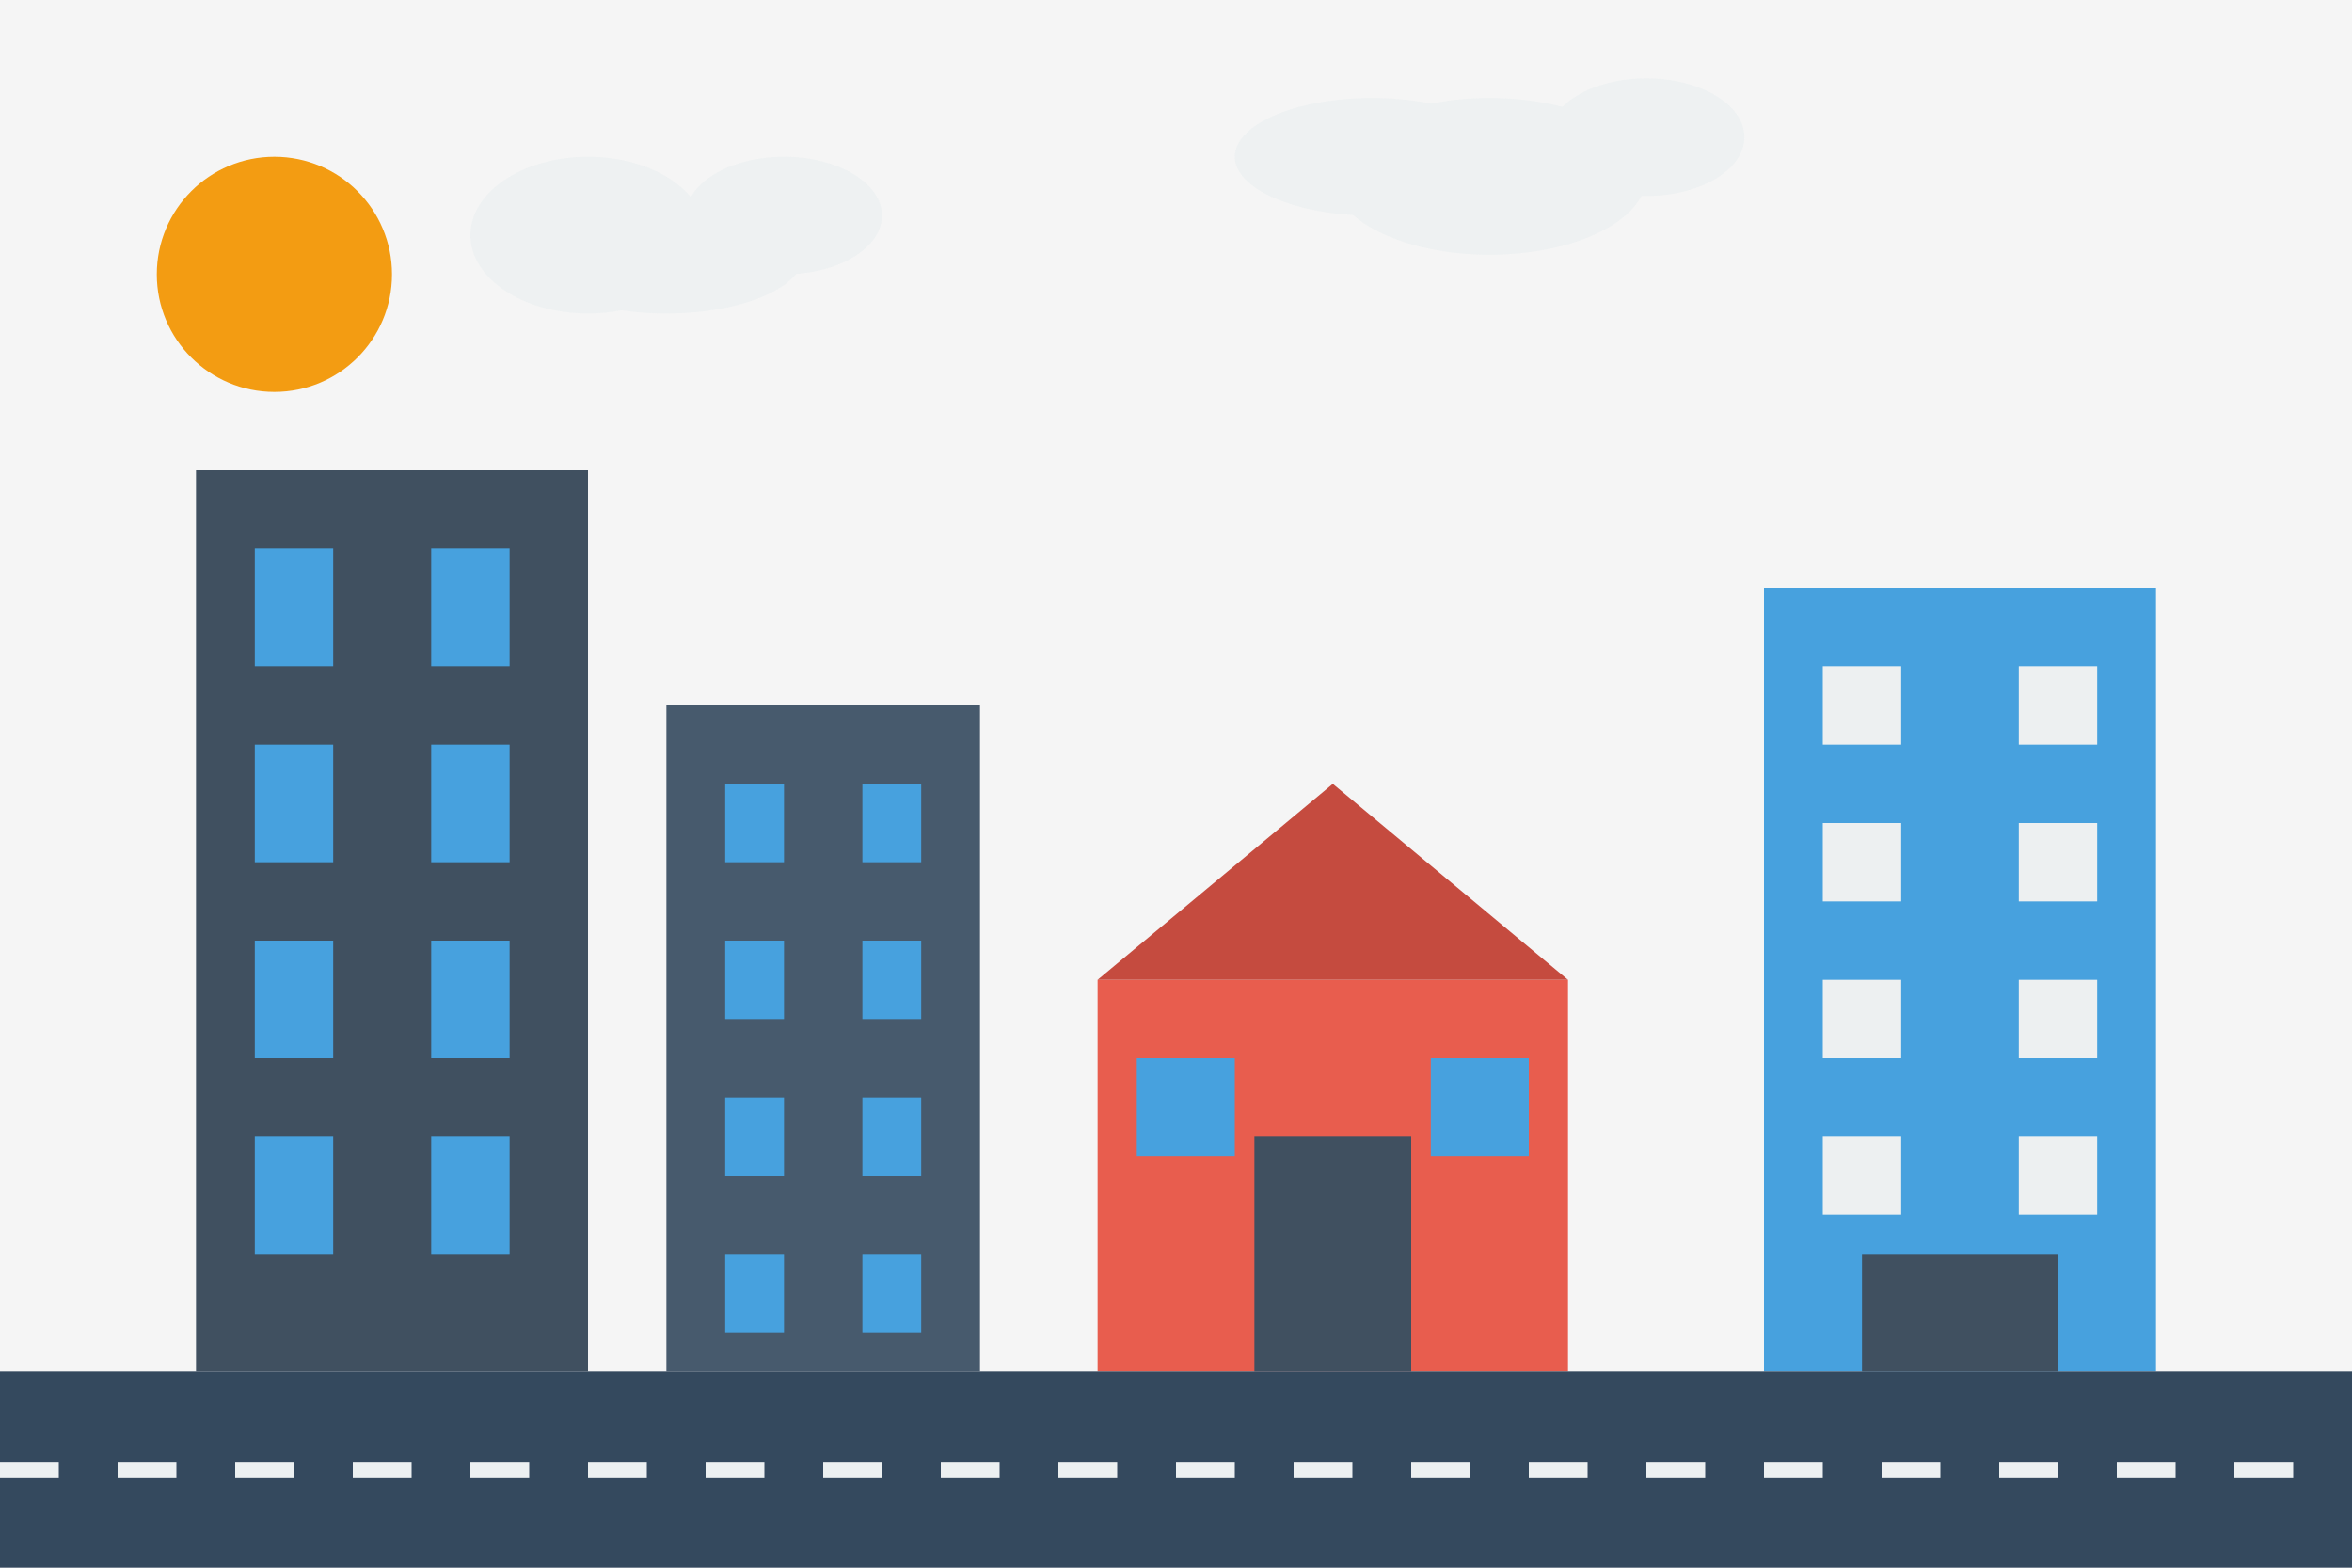 <svg width="600" height="400" viewBox="0 0 600 400" xmlns="http://www.w3.org/2000/svg">
  <!-- Pozadí -->
  <rect width="600" height="400" fill="#f5f5f5"/>
  
  <!-- Stylizované město -->
  <g opacity="0.9">
    <!-- Budova 1 -->
    <rect x="50" y="120" width="100" height="230" fill="#2c3e50"/>
    <g fill="#3498db">
      <rect x="65" y="140" width="20" height="30"/>
      <rect x="110" y="140" width="20" height="30"/>
      <rect x="65" y="190" width="20" height="30"/>
      <rect x="110" y="190" width="20" height="30"/>
      <rect x="65" y="240" width="20" height="30"/>
      <rect x="110" y="240" width="20" height="30"/>
      <rect x="65" y="290" width="20" height="30"/>
      <rect x="110" y="290" width="20" height="30"/>
    </g>
    
    <!-- Budova 2 -->
    <rect x="170" y="180" width="80" height="170" fill="#34495e"/>
    <g fill="#3498db">
      <rect x="185" y="200" width="15" height="20"/>
      <rect x="220" y="200" width="15" height="20"/>
      <rect x="185" y="240" width="15" height="20"/>
      <rect x="220" y="240" width="15" height="20"/>
      <rect x="185" y="280" width="15" height="20"/>
      <rect x="220" y="280" width="15" height="20"/>
      <rect x="185" y="320" width="15" height="20"/>
      <rect x="220" y="320" width="15" height="20"/>
    </g>
    
    <!-- Rodinný dům -->
    <g>
      <rect x="280" y="250" width="120" height="100" fill="#e74c3c"/>
      <polygon points="280,250 340,200 400,250" fill="#c0392b"/>
      <rect x="320" y="290" width="40" height="60" fill="#2c3e50"/>
      <rect x="290" y="270" width="25" height="25" fill="#3498db"/>
      <rect x="365" y="270" width="25" height="25" fill="#3498db"/>
    </g>
    
    <!-- Moderní budova -->
    <g>
      <rect x="450" y="150" width="100" height="200" fill="#3498db"/>
      <g fill="#ecf0f1">
        <rect x="465" y="170" width="20" height="20"/>
        <rect x="515" y="170" width="20" height="20"/>
        <rect x="465" y="210" width="20" height="20"/>
        <rect x="515" y="210" width="20" height="20"/>
        <rect x="465" y="250" width="20" height="20"/>
        <rect x="515" y="250" width="20" height="20"/>
        <rect x="465" y="290" width="20" height="20"/>
        <rect x="515" y="290" width="20" height="20"/>
      </g>
      <rect x="475" y="320" width="50" height="30" fill="#2c3e50"/>
    </g>
  </g>
  
  <!-- Základní čára (ulice) -->
  <rect x="0" y="350" width="600" height="50" fill="#34495e"/>
  
  <!-- Dekorativní prvky -->
  <g>
    <!-- Slunce -->
    <circle cx="70" cy="70" r="30" fill="#f39c12"/>
    
    <!-- Mraky -->
    <g fill="#ecf0f1" opacity="0.8">
      <ellipse cx="150" cy="60" rx="30" ry="20"/>
      <ellipse cx="170" cy="65" rx="35" ry="15"/>
      <ellipse cx="200" cy="55" rx="25" ry="15"/>
      
      <ellipse cx="350" cy="40" rx="35" ry="15"/>
      <ellipse cx="380" cy="45" rx="40" ry="20"/>
      <ellipse cx="420" cy="35" rx="25" ry="15"/>
    </g>
    
    <!-- Silniční značení -->
    <g stroke="#ecf0f1" stroke-width="4" stroke-dasharray="15,15">
      <line x1="0" y1="375" x2="600" y2="375"/>
    </g>
  </g>
</svg>

